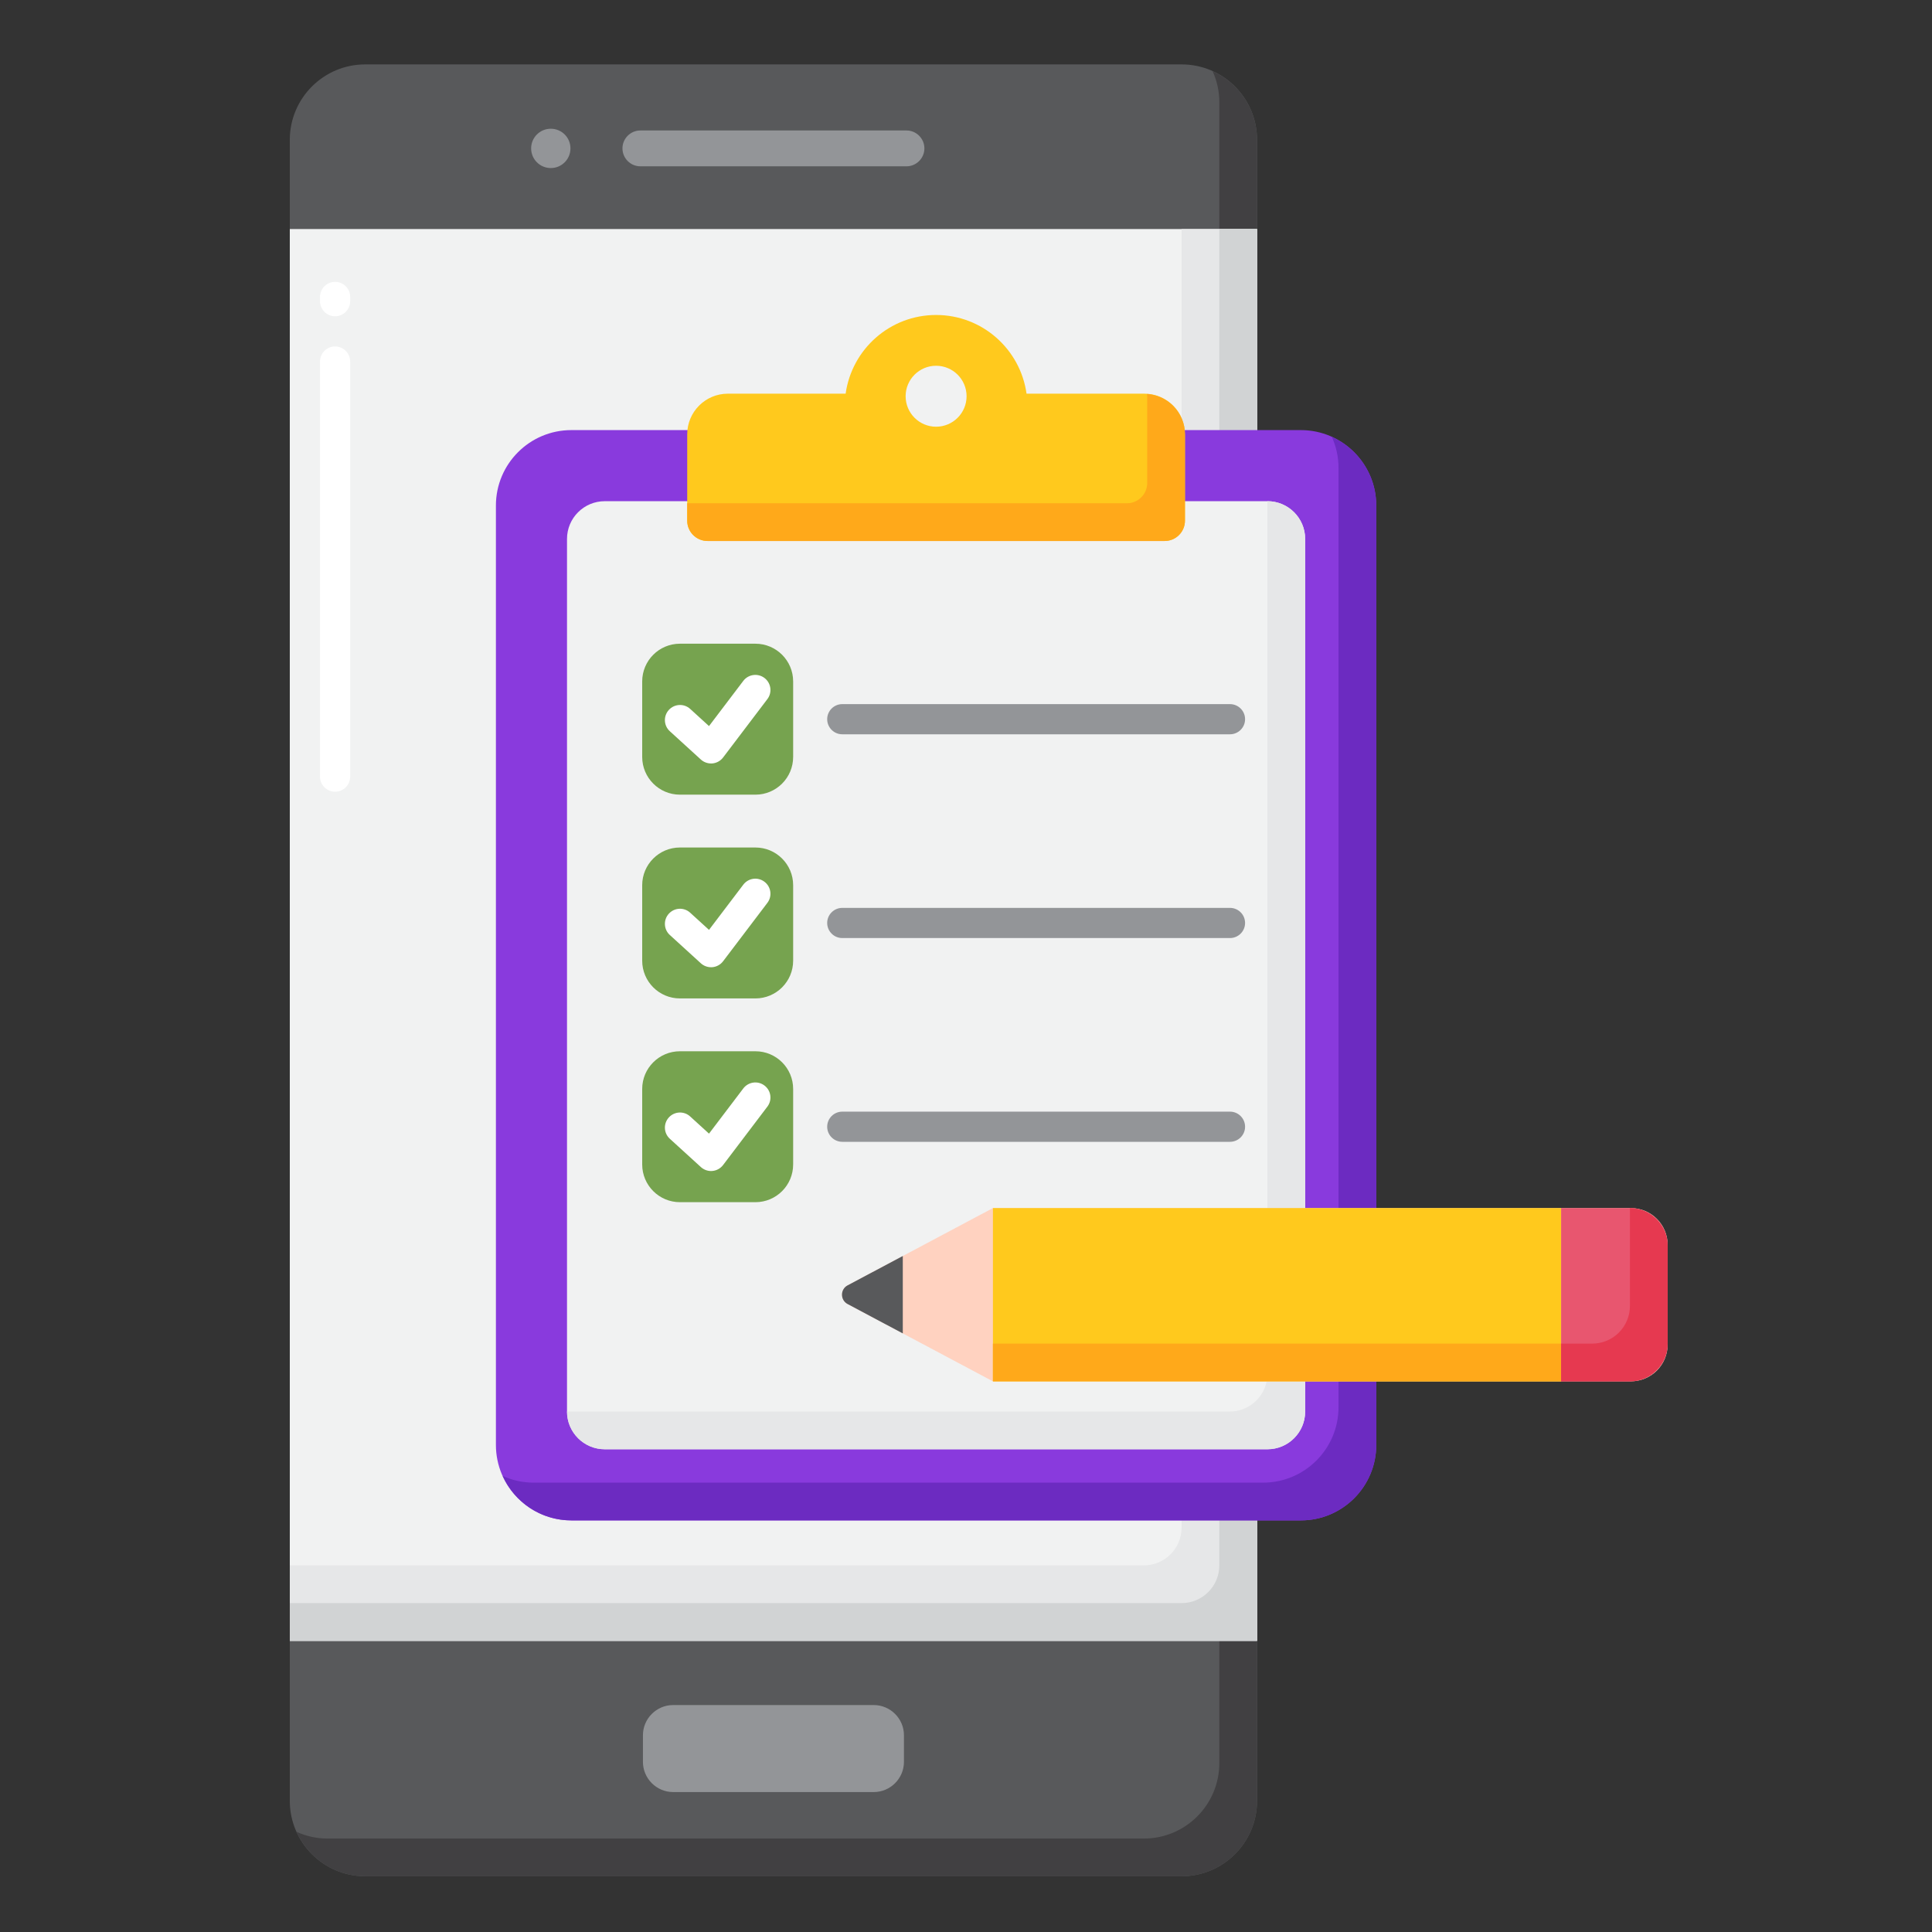 <svg width="60" height="60" viewBox="0 0 60 60" fill="none" xmlns="http://www.w3.org/2000/svg">
<rect x="0" y="0" width="60" height="60" fill="#333333" stroke="none"/>
<path d="M11.344 58.269H36.695C37.99 58.269 39.039 57.22 39.039 55.925V4.344C39.039 3.049 37.99 2 36.695 2H11.344C10.049 2 9 3.049 9 4.344V55.926C9 57.22 10.049 58.269 11.344 58.269Z" fill="#58595B"/>
<path d="M37.658 2.209C37.791 2.503 37.867 2.828 37.867 3.172V54.754C37.867 56.048 36.818 57.098 35.523 57.098H10.172C9.828 57.098 9.503 57.022 9.209 56.889C9.576 57.703 10.393 58.269 11.344 58.269H36.695C37.99 58.269 39.039 57.22 39.039 55.926V4.344C39.039 3.393 38.472 2.576 37.658 2.209Z" fill="#414042"/>
<path d="M19.887 5.165H28.152C28.458 5.165 28.708 4.914 28.708 4.608C28.708 4.303 28.458 4.052 28.152 4.052H19.887C19.581 4.052 19.331 4.303 19.331 4.608C19.331 4.914 19.581 5.165 19.887 5.165Z" fill="#939598"/>
<path d="M17.106 5.219C17.443 5.219 17.716 4.946 17.716 4.608C17.716 4.271 17.443 3.998 17.106 3.998C16.768 3.998 16.495 4.271 16.495 4.608C16.495 4.946 16.768 5.219 17.106 5.219Z" fill="#939598"/>
<path d="M20.904 55.654H27.135C27.651 55.654 28.073 55.232 28.073 54.716V53.889C28.073 53.374 27.651 52.952 27.135 52.952H20.904C20.389 52.952 19.967 53.374 19.967 53.889V54.716C19.967 55.232 20.389 55.654 20.904 55.654Z" fill="#939598"/>
<path d="M9 7.113H39.039V50.958H9V7.113Z" fill="#F1F2F2"/>
<path d="M36.695 7.113V47.443C36.695 48.09 36.17 48.614 35.523 48.614H9V50.958H39.039V7.113H36.695Z" fill="#E6E7E8"/>
<path d="M37.867 7.113V48.614C37.867 49.261 37.342 49.786 36.695 49.786H9V50.958H39.039V7.113H37.867Z" fill="#D1D3D4"/>
<path d="M10.406 24.588C10.148 24.588 9.938 24.378 9.938 24.119V11.228C9.938 10.97 10.148 10.759 10.406 10.759C10.665 10.759 10.875 10.97 10.875 11.228V24.119C10.875 24.378 10.665 24.588 10.406 24.588ZM10.406 9.822C10.148 9.822 9.938 9.612 9.938 9.353V9.222C9.938 8.963 10.148 8.753 10.406 8.753C10.665 8.753 10.875 8.963 10.875 9.222V9.353C10.875 9.612 10.665 9.822 10.406 9.822Z" fill="white"/>
<path d="M40.398 47.217H17.745C16.45 47.217 15.401 46.167 15.401 44.873V15.701C15.401 14.406 16.45 13.357 17.745 13.357H40.397C41.692 13.357 42.741 14.406 42.741 15.701V44.873C42.741 46.167 41.692 47.217 40.398 47.217Z" fill="#893ADD"/>
<path d="M41.361 13.566C41.493 13.86 41.569 14.185 41.569 14.529V43.701C41.569 44.995 40.52 46.045 39.225 46.045H16.573C16.229 46.045 15.904 45.969 15.61 45.836C15.977 46.65 16.794 47.217 17.745 47.217H40.397C41.692 47.217 42.741 46.167 42.741 44.873V15.701C42.741 14.75 42.174 13.933 41.361 13.566Z" fill="#6C2BC1"/>
<path d="M39.361 45.008H18.781C18.134 45.008 17.609 44.483 17.609 43.836V16.737C17.609 16.09 18.134 15.565 18.781 15.565H39.361C40.008 15.565 40.533 16.09 40.533 16.737V43.837C40.533 44.484 40.008 45.008 39.361 45.008Z" fill="#F1F2F2"/>
<path d="M39.361 15.565V42.665C39.361 43.312 38.836 43.837 38.189 43.837H17.609C17.609 44.484 18.134 45.008 18.781 45.008H39.361C40.008 45.008 40.533 44.484 40.533 43.837V16.737C40.533 16.09 40.008 15.565 39.361 15.565Z" fill="#E6E7E8"/>
<path d="M23.46 37.335H21.116C20.469 37.335 19.944 36.81 19.944 36.163V33.819C19.944 33.172 20.469 32.648 21.116 32.648H23.46C24.107 32.648 24.632 33.172 24.632 33.819V36.163C24.632 36.811 24.107 37.335 23.46 37.335Z" fill="#76A34F"/>
<path d="M22.082 36.367C21.966 36.367 21.853 36.323 21.766 36.244L20.802 35.365C20.611 35.191 20.597 34.895 20.772 34.703C20.947 34.512 21.243 34.498 21.434 34.673L22.019 35.206L23.084 33.802C23.241 33.596 23.535 33.555 23.741 33.712C23.948 33.868 23.988 34.162 23.831 34.368L22.456 36.181C22.376 36.286 22.256 36.353 22.125 36.365C22.111 36.366 22.097 36.367 22.082 36.367Z" fill="white"/>
<path d="M38.198 35.46H26.158C25.899 35.46 25.689 35.25 25.689 34.992C25.689 34.733 25.899 34.523 26.158 34.523H38.198C38.457 34.523 38.667 34.733 38.667 34.992C38.667 35.25 38.457 35.46 38.198 35.46Z" fill="#939598"/>
<path d="M23.46 31.007H21.116C20.469 31.007 19.944 30.482 19.944 29.835V27.491C19.944 26.844 20.469 26.32 21.116 26.32H23.46C24.107 26.32 24.632 26.844 24.632 27.491V29.835C24.632 30.482 24.107 31.007 23.46 31.007Z" fill="#76A34F"/>
<path d="M22.082 30.038C21.966 30.038 21.853 29.995 21.766 29.916L20.802 29.037C20.611 28.863 20.597 28.566 20.772 28.375C20.947 28.184 21.243 28.17 21.434 28.345L22.019 28.878L23.084 27.474C23.241 27.267 23.535 27.227 23.741 27.384C23.948 27.54 23.988 27.834 23.831 28.04L22.456 29.853C22.376 29.958 22.256 30.024 22.125 30.037C22.111 30.038 22.097 30.038 22.082 30.038Z" fill="white"/>
<path d="M38.198 29.132H26.158C25.899 29.132 25.689 28.922 25.689 28.663C25.689 28.405 25.899 28.195 26.158 28.195H38.198C38.457 28.195 38.667 28.405 38.667 28.663C38.667 28.922 38.457 29.132 38.198 29.132Z" fill="#939598"/>
<path d="M23.46 24.679H21.116C20.469 24.679 19.944 24.154 19.944 23.507V21.163C19.944 20.516 20.469 19.991 21.116 19.991H23.46C24.107 19.991 24.632 20.516 24.632 21.163V23.507C24.632 24.154 24.107 24.679 23.46 24.679Z" fill="#76A34F"/>
<path d="M22.082 23.71C21.966 23.71 21.853 23.667 21.766 23.588L20.802 22.709C20.611 22.535 20.597 22.238 20.772 22.047C20.947 21.856 21.243 21.842 21.434 22.016L22.019 22.549L23.084 21.145C23.241 20.939 23.535 20.899 23.741 21.055C23.948 21.212 23.988 21.506 23.831 21.712L22.456 23.525C22.376 23.63 22.256 23.696 22.125 23.709C22.111 23.71 22.097 23.71 22.082 23.71Z" fill="white"/>
<path d="M38.198 22.804H26.158C25.899 22.804 25.689 22.594 25.689 22.335C25.689 22.077 25.899 21.867 26.158 21.867H38.198C38.457 21.867 38.667 22.077 38.667 22.335C38.667 22.594 38.457 22.804 38.198 22.804Z" fill="#939598"/>
<path d="M35.538 12.226H31.88C31.688 10.846 30.505 9.782 29.071 9.782C27.637 9.782 26.455 10.846 26.262 12.226H22.604C21.907 12.226 21.342 12.792 21.342 13.488V16.17C21.342 16.518 21.625 16.801 21.973 16.801H36.169C36.518 16.801 36.8 16.518 36.8 16.17V13.488C36.8 12.791 36.235 12.226 35.538 12.226ZM29.071 13.252C28.549 13.252 28.125 12.828 28.125 12.305C28.125 11.783 28.549 11.359 29.071 11.359C29.594 11.359 30.018 11.783 30.018 12.305C30.018 12.828 29.594 13.252 29.071 13.252Z" fill="#FFC91D"/>
<path d="M35.62 12.235C35.622 12.262 35.628 12.288 35.628 12.316V14.998C35.628 15.347 35.346 15.629 34.997 15.629H21.342V16.17C21.342 16.518 21.625 16.801 21.973 16.801H36.169C36.518 16.801 36.8 16.518 36.8 16.17V13.488C36.8 12.819 36.278 12.278 35.62 12.235Z" fill="#FFA91A"/>
<path d="M30.836 37.518L26.323 39.918C26.091 40.042 26.091 40.374 26.323 40.498L30.836 42.899H50.649C51.28 42.899 51.791 42.388 51.791 41.757V38.66C51.791 38.029 51.28 37.518 50.649 37.518H30.836Z" fill="#FFD2C0"/>
<path d="M28.037 41.41L26.323 40.498C26.091 40.374 26.091 40.041 26.323 39.918L28.037 39.007V41.41Z" fill="#58595B"/>
<path d="M30.836 37.518H48.482V42.899H30.836V37.518Z" fill="#FFC91D"/>
<path d="M30.836 41.727H48.482V42.899H30.836V41.727Z" fill="#FFA91A"/>
<path d="M48.482 37.518H50.619C51.267 37.518 51.791 38.043 51.791 38.69V41.727C51.791 42.374 51.267 42.899 50.619 42.899H48.482V37.518Z" fill="#E8566F"/>
<path d="M50.619 37.518V40.555C50.619 41.203 50.095 41.727 49.447 41.727H48.482V42.899H50.619C51.267 42.899 51.791 42.374 51.791 41.727V38.69C51.791 38.043 51.267 37.518 50.619 37.518Z" fill="#E63950"/>
</svg>
